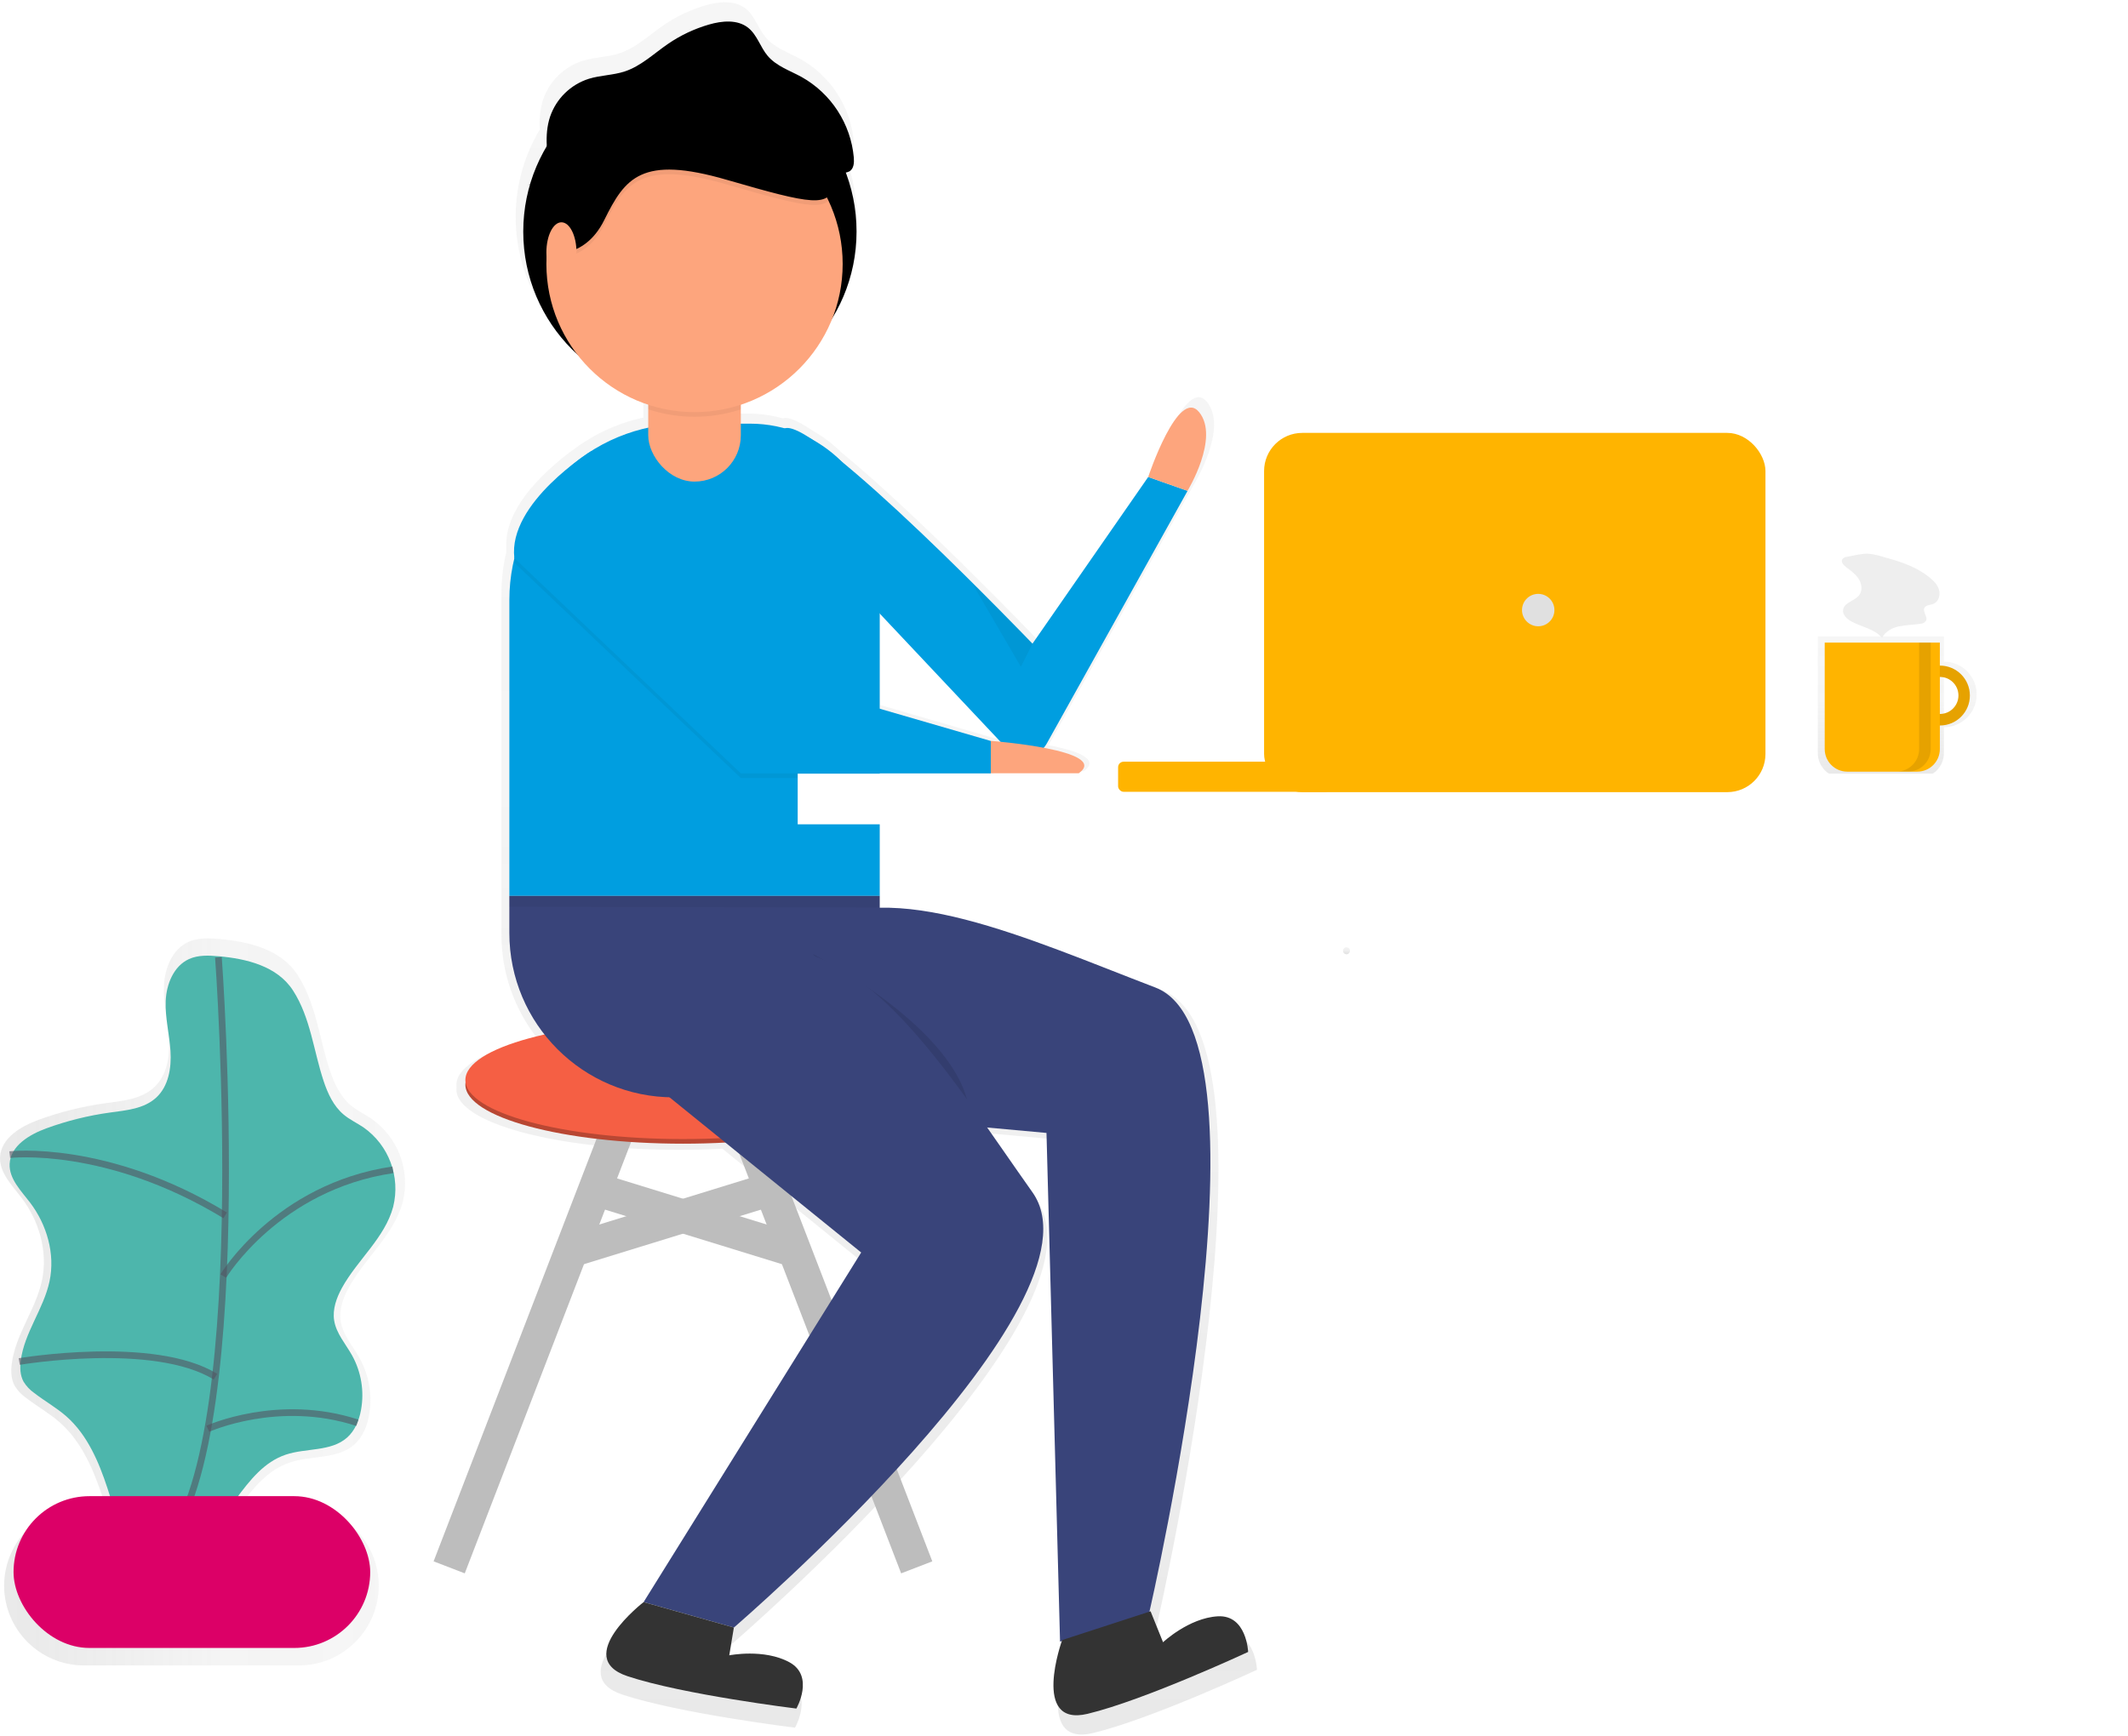 <svg height="182" viewBox="0 0 223 182" width="223" xmlns="http://www.w3.org/2000/svg" xmlns:xlink="http://www.w3.org/1999/xlink"><linearGradient id="a"><stop offset="0" stop-color="#808080" stop-opacity=".25"/><stop offset=".54" stop-color="#808080" stop-opacity=".12"/><stop offset="1" stop-color="#808080" stop-opacity=".1"/></linearGradient><linearGradient id="b" x1="50.004%" x2="50.004%" xlink:href="#a" y1="100%" y2="0%"/><linearGradient id="c" x1="50.006%" x2="50.006%" xlink:href="#a" y1="99.997%" y2=".006%"/><linearGradient id="d" x1="-.016%" x2="100.035%" xlink:href="#a" y1="49.987%" y2="49.987%"/><linearGradient id="e" x1="50%" x2="50%" xlink:href="#a" y1="100%" y2="0%"/><g fill="none" fill-rule="evenodd"><path d="m13.299 2.866v-2.645h-13.212v12.228c0 1.423 1.153 2.577 2.576 2.577h8.06c1.423 0 2.576-1.154 2.576-2.577v-2.715c1.898 0 3.436-1.539 3.436-3.437s-1.538-3.437-3.436-3.437zm0 5.552v-4.232c.772-.026 1.497.371 1.891 1.036s.394 1.492 0 2.157-1.119 1.062-1.891 1.036z" fill="url(#b)" fill-rule="nonzero" opacity=".7" transform="translate(190.408 66.491)"/><path d="m203.293 69.769c-1.732 0-3.136 1.405-3.136 3.138s1.404 3.138 3.136 3.138 3.136-1.405 3.136-3.138-1.404-3.138-3.136-3.138zm0 5.069c-1.072 0-1.94-.869-1.94-1.941s.869-1.941 1.94-1.941 1.94.869 1.94 1.941-.869 1.941-1.94 1.941z" fill="#ffb400" fill-rule="nonzero"/><path d="m203.293 69.769c-1.732 0-3.136 1.405-3.136 3.138s1.404 3.138 3.136 3.138 3.136-1.405 3.136-3.138-1.404-3.138-3.136-3.138zm0 5.069c-1.072 0-1.94-.869-1.94-1.941s.869-1.941 1.94-1.941 1.94.869 1.94 1.941-.869 1.941-1.94 1.941z" fill="#000" fill-rule="nonzero" opacity=".1"/><path d="m191.218 67.355h12.065v11.163c0 1.307-1.059 2.366-2.365 2.366h-7.335c-1.306 0-2.365-1.059-2.365-2.366z" fill="#ffb400"/><path d="m201.11 67.355v11.163c0 .624-.248 1.223-.689 1.664-.441.441-1.04.689-1.664.689h1.213c1.299 0 2.353-1.054 2.353-2.354v-11.163z" fill="#000" opacity=".1"/><path d="m193.59 58.356c-.209.007-.405.106-.534.272-.158.286.129.612.391.808.485.364.992.728 1.322 1.23s.432 1.213.073 1.699c-.468.636-1.589.774-1.698 1.555-.07.502.364.932.805 1.184 1.087.624 2.489.789 3.275 1.764.325-.67 1.055-1.058 1.78-1.213.725-.155 1.48-.153 2.217-.265.246-.004.476-.127.616-.33.206-.417-.381-.92-.177-1.337.155-.32.606-.294.936-.422.538-.209.759-.9.606-1.456-.153-.556-.585-.993-1.038-1.349-1.213-.971-2.692-1.526-4.179-1.941-.691-.189-1.504-.485-2.222-.514-.718-.029-1.48.199-2.173.315z" fill="#eee"/><path d="m108.923 83.725-25.226 78.624" stroke="#fff" stroke-width="5.6"/><path d="m80.684 171.204c-3.102.18-5.867 2.781-5.867 2.781l-1.336-3.317-.109.036c.652-2.859 13.94-61.812.638-66.893-10.219-3.905-21.059-8.736-29.553-8.556v-13.934h11.907v-.485h9.426c1.807-1.291-.82-2.184-3.752-2.735.12-.137.226-.286.315-.444l15.097-27.099s3.473-5.708 1.239-8.438-5.458 6.95-5.458 6.95l-12.402 17.868s-12.531-13.058-20.482-19.549c-.884-.876-1.88-1.631-2.964-2.242-1.455-.983-2.554-1.495-3.097-1.293h-.015c-1.207-.335-2.454-.504-3.706-.505h-.992v-2.036c4.5-1.487 8.104-4.903 9.831-9.318 2.835-4.698 3.358-10.439 1.417-15.572.148-.018.29-.068.417-.146.449-.289.485-.922.451-1.456-.331-3.63-2.429-6.864-5.608-8.644-1.256-.687-2.697-1.162-3.624-2.254-.796-.939-1.13-2.252-2.096-3.019-1.145-.91-2.799-.755-4.204-.347-1.564.453-3.045 1.152-4.388 2.072-1.518 1.041-2.891 2.378-4.64 2.956-1.242.41-2.591.4-3.842.786-1.947.617-3.487 2.119-4.153 4.05-.317 1.02-.437 2.09-.354 3.155-.761 1.272-1.36 2.634-1.783 4.055l-.281.153.272-.121c-1.936 6.537.016 13.606 5.031 18.222 1.942 2.53 4.6 4.417 7.628 5.416v2.463c-2.16.466-4.222 1.311-6.088 2.495s-.158.097-.429.281l-.082.056c-1.836 1.247-7.987 5.8-7.779 10.721v.57c-.336 1.422-.506 2.878-.507 4.339v35.728c-.006 3.946 1.317 7.779 3.757 10.879-5.176 1.16-8.475 2.912-8.475 4.88.025.161.025.325 0 .485 0 3.494 10.43 6.329 23.317 6.329 1.557 0 3.078-.041 4.55-.121l14.553 11.784-23.31 37.487s-7.689 5.955-1.737 7.942c5.952 1.987 18.109 3.475 18.109 3.475s1.984-3.475-.745-4.963c-2.729-1.488-6.45-.745-6.45-.745l.485-2.978s40.434-34.745 32.001-46.655c-1.613-2.279-3.226-4.63-4.851-6.945l6.365.58 1.455 54.542.182-.058c-.364 1.073-2.935 9.158 2.765 7.79 6.103-1.456 17.205-6.632 17.205-6.632s-.153-4.004-3.255-3.824zm-24.321-93.849-11.907-3.458v-10.192l12.94 13.733c-.636-.051-1.033-.083-1.033-.083z" fill="url(#c)" fill-rule="nonzero" opacity=".7" transform="translate(47.784)"/><ellipse cx="72.297" cy="24.272" fill="#000" rx="17.464" ry="17.472"/><path d="m92.187 64.312 13.329 14.155c.569.605 1.392.902 2.216.8.824-.102 1.55-.591 1.954-1.317l14.762-26.497-4.123-1.456-12.128 17.472s-22.769-23.743-25.954-22.568c-3.185 1.175 9.945 19.411 9.945 19.411z" fill="#009ee0"/><path d="m66.718 113.33-19.647 50.96" stroke="#bdbdbd" stroke-width="3.5"/><path d="m76.42 113.33 19.647 50.96" stroke="#bdbdbd" stroke-width="3.5"/><ellipse cx="71.569" cy="113.694" fill="#b84733" rx="22.8" ry="6.188"/><ellipse cx="71.569" cy="113.209" fill="#f55f44" rx="22.8" ry="6.188"/><path d="m61.974 124.524 21.512 6.632" stroke="#bdbdbd" stroke-width="3.5"/><path d="m81.162 124.524-21.512 6.632" stroke="#bdbdbd" stroke-width="3.5"/><path d="m71.834 44.408h6.77c7.502 0 13.583 6.084 13.583 13.589v35.915h-38.809l0-31.035c-.001-4.898 1.943-9.596 5.404-13.06s8.157-5.41 13.052-5.41z" fill="#009ee0"/><path d="m53.377 93.912h38.809v21.112h-21.588c-9.511 0-17.222-7.714-17.222-17.229z" fill="#39447a"/><path d="m53.901 58.983 23.732 22.568h26.196v-3.397l-22.558-6.552-19.295-23.84s-8.764 5.409-8.075 11.221z" fill="#000" opacity=".05"/><path d="m53.901 58.497 23.732 22.568h26.196v-3.397l-22.558-6.552-19.295-23.84s-8.764 5.409-8.075 11.221z" fill="#009ee0"/><path d="m103.829 77.658s12.613.971 9.217 3.397h-9.217z" fill="#fda57d"/><path d="m120.323 49.994s3.153-9.464 5.336-6.795-1.213 8.251-1.213 8.251z" fill="#fda57d"/><path d="m53.377 93.917v1.131l38.809.083v-1.213z" fill="#000" opacity=".05"/><path d="m83.566 116.373 26.099 2.381 1.421 53.324 9.346-3.043s13.979-60.424.65-65.52c-13.329-5.096-27.736-11.801-36.338-6.334s-1.179 19.193-1.179 19.193z" fill="#39447a"/><path d="m85.152 99.984s14.311 7.28 16.251 15.531" fill="#000" opacity=".1"/><path d="m69.871 114.786 20.375 16.501-22.8 36.643 9.46 2.669s39.537-33.973 31.29-45.621c-8.247-11.648-16.494-25.237-26.681-25.48-10.187-.243-11.643 15.288-11.643 15.288z" fill="#39447a"/><path d="m101.889 61.157 5.094 8.736 1.213-2.427z" fill="#000" opacity=".05"/><path d="m67.446 167.93s-7.519 5.824-1.698 7.765 17.707 3.397 17.707 3.397 1.94-3.397-.728-4.853-6.307-.728-6.307-.728l.485-2.912z" fill="#333"/><path d="m111.305 171.912s-3.304 9.163 2.668 7.731c5.972-1.432 16.824-6.486 16.824-6.486s-.148-3.909-3.182-3.735c-3.034.175-5.736 2.718-5.736 2.718l-1.307-3.244z" fill="#333"/><rect fill="#fda57d" height="14.56" rx="4.851" width="9.702" x="67.931" y="35.92"/><path d="m72.782 36.405c-2.679 0-4.851 2.173-4.851 4.853v1.65c3.151 1.037 6.551 1.037 9.702 0v-1.65c0-1.287-.511-2.522-1.421-3.432-.91-.91-2.144-1.422-3.43-1.422z" fill="#000" opacity=".05"/><ellipse cx="72.782" cy="27.669" fill="#fda57d" rx="15.524" ry="15.531"/><path d="m57.258 26.963s3.881 1 6.064-3.412c2.183-4.412 3.881-6.819 12.856-4.213s10.779 2.927 11.211.461c.296-1.684-2.896-5.778-4.948-8.2-.999-1.182-2.632-1.888-4.366-1.888h-10.144l-6.064 2.808-4.609 4.011-.97 5.416z" fill="#000" opacity=".05"/><path d="m57.258 26.477s3.881 1 6.064-3.412c2.183-4.412 3.881-6.819 12.856-4.213s10.779 2.927 11.211.461c.296-1.684-2.896-5.778-4.948-8.2-.999-1.182-2.632-1.888-4.366-1.888h-10.144l-6.064 2.808-4.609 4.011-.97 5.416z" fill="#000"/><ellipse cx="58.835" cy="26.456" fill="#fda57d" rx="1.577" ry="3.155"/><path d="m57.707 18.338c-.359-2.031-.713-4.164-.058-6.12.65-1.889 2.157-3.358 4.06-3.96 1.213-.376 2.542-.369 3.757-.769 1.71-.563 3.051-1.871 4.538-2.89 1.313-.9 2.762-1.584 4.291-2.026 1.373-.398 2.991-.551 4.111.34.941.75 1.269 2.034 2.047 2.951.907 1.068 2.314 1.531 3.544 2.203 3.11 1.743 5.16 4.909 5.479 8.462.041.522 0 1.141-.441 1.422-.273.139-.581.196-.885.163-6.205-.09-12.417-.177-18.594-.747-1.921-.177-3.845-.4-5.773-.328-2.98.118-5.889.941-8.49 2.4" fill="#000"/><path d="m42.205 27.727c.819-3.308-.48-6.778-3.267-8.736-.728-.485-1.523-.857-2.183-1.417-1.106-.932-1.739-2.308-2.195-3.684-1.096-3.295-1.443-6.991-3.367-9.969-1.751-2.711-5.159-3.504-8.184-3.773-1.101-.099-2.258-.15-3.265.306-1.686.762-2.489 2.754-2.564 4.611-.075 1.856.405 3.674.526 5.518.121 1.844-.209 3.883-1.572 5.13-1.363 1.247-3.311 1.4-5.118 1.65-2.366.328-4.69.906-6.935 1.723-1.885.687-3.983 1.924-4.073 3.929-.073 1.638 1.249 2.946 2.241 4.249 1.856 2.427 2.782 5.652 2.154 8.649-.64 3.05-2.782 5.669-3.173 8.763-.099.786-.07 1.621.31 2.315.302.489.701.91 1.172 1.24 1.164.9 2.464 1.623 3.566 2.599 2.297 2.036 3.541 4.989 4.499 7.906.092.281.175.565.262.847h-2.258c-4.607.013-8.338 3.746-8.351 8.355.013 4.609 3.745 8.342 8.351 8.355h22.558c4.607-.013 8.338-3.746 8.351-8.355-.005-4.623-3.752-8.368-8.373-8.37h-6.176c1.455-1.958 2.988-3.798 5.244-4.552s4.985-.311 6.755-1.886c.864-.767 1.322-1.903 1.533-3.038.374-2.057.024-4.18-.99-6.008-.711-1.269-1.749-2.427-1.974-3.858-.192-1.228.243-2.473.851-3.562 1.705-3.104 4.723-5.513 5.642-8.935z" fill="url(#d)" opacity=".7" transform="translate(0 98.28)"/><path d="m22.919 100.236c-1.048-.095-2.149-.143-3.11.291-1.603.728-2.37 2.623-2.443 4.383-.073 1.759.386 3.497.5 5.256.114 1.759-.199 3.693-1.497 4.885-1.298 1.191-3.153 1.332-4.873 1.57-2.253.312-4.467.862-6.605 1.64-1.795.653-3.794 1.835-3.881 3.742-.068 1.56 1.189 2.805 2.135 4.045 1.768 2.322 2.649 5.382 2.05 8.236-.611 2.912-2.651 5.399-3.02 8.345-.095.747-.068 1.543.296 2.203.288.466.667.868 1.116 1.182 1.108.857 2.346 1.546 3.396 2.475 2.183 1.941 3.372 4.751 4.284 7.523.897 2.733 1.6 5.525 2.103 8.357 1.885-1.213 4.32-1.194 6.331-2.184 4.281-2.099 5.722-8.185 10.243-9.707 2.139-.716 4.747-.296 6.433-1.796.822-.728 1.259-1.81 1.455-2.893.356-1.954.026-3.971-.934-5.71-.677-1.213-1.666-2.305-1.882-3.674-.184-1.17.243-2.354.81-3.397 1.625-2.956 4.499-5.249 5.375-8.508.784-3.153-.453-6.463-3.112-8.328-.686-.463-1.455-.815-2.086-1.349-1.055-.888-1.654-2.199-2.091-3.507-1.045-3.138-1.375-6.659-3.207-9.493-1.662-2.577-4.907-3.334-7.786-3.589z" fill="#4db6ac"/><path d="m22.888 100.343s3.978 53.292-6.365 62.453" opacity=".6" stroke="#535461" stroke-width=".7"/><rect fill="#dc0067" height="15.912" rx="7.956" width="37.376" x="1.419" y="156.828"/><g stroke="#535461" stroke-width=".7"><path d="m1.021 121.028s10.166-1.187 22.577 6.368" opacity=".6"/><path d="m23.4 133.755s5.649-9.348 17.777-11.136" opacity=".6"/><path d="m2.016 142.715s14.09-2.39 20.564 1.589" opacity=".6"/><path d="m21.777 149.764s7.376-3.349 15.674-.629" opacity=".6"/></g><path d="m141.101 100.025c.201 0 .364-.163.364-.364 0-.201-.163-.364-.364-.364-.201 0-.364.163-.364.364 0 .201.163.364.364.364z" fill="url(#e)"/><path d="m194.488 83.725 25.226 89.809" stroke="#fff" stroke-width="5.6"/><path d="m83.593 81.094h136.223v5.31h-136.223z" fill="#fff"/><rect fill="#ffb400" height="3.155" rx=".577" width="22.315" x="117.17" y="79.842"/><rect fill="#ffb400" height="37.657" rx="4" width="52.54" x="132.468" y="45.376"/><ellipse cx="161.194" cy="63.948" fill="#e0e0e0" rx="1.698" ry="1.699"/></g></svg>
